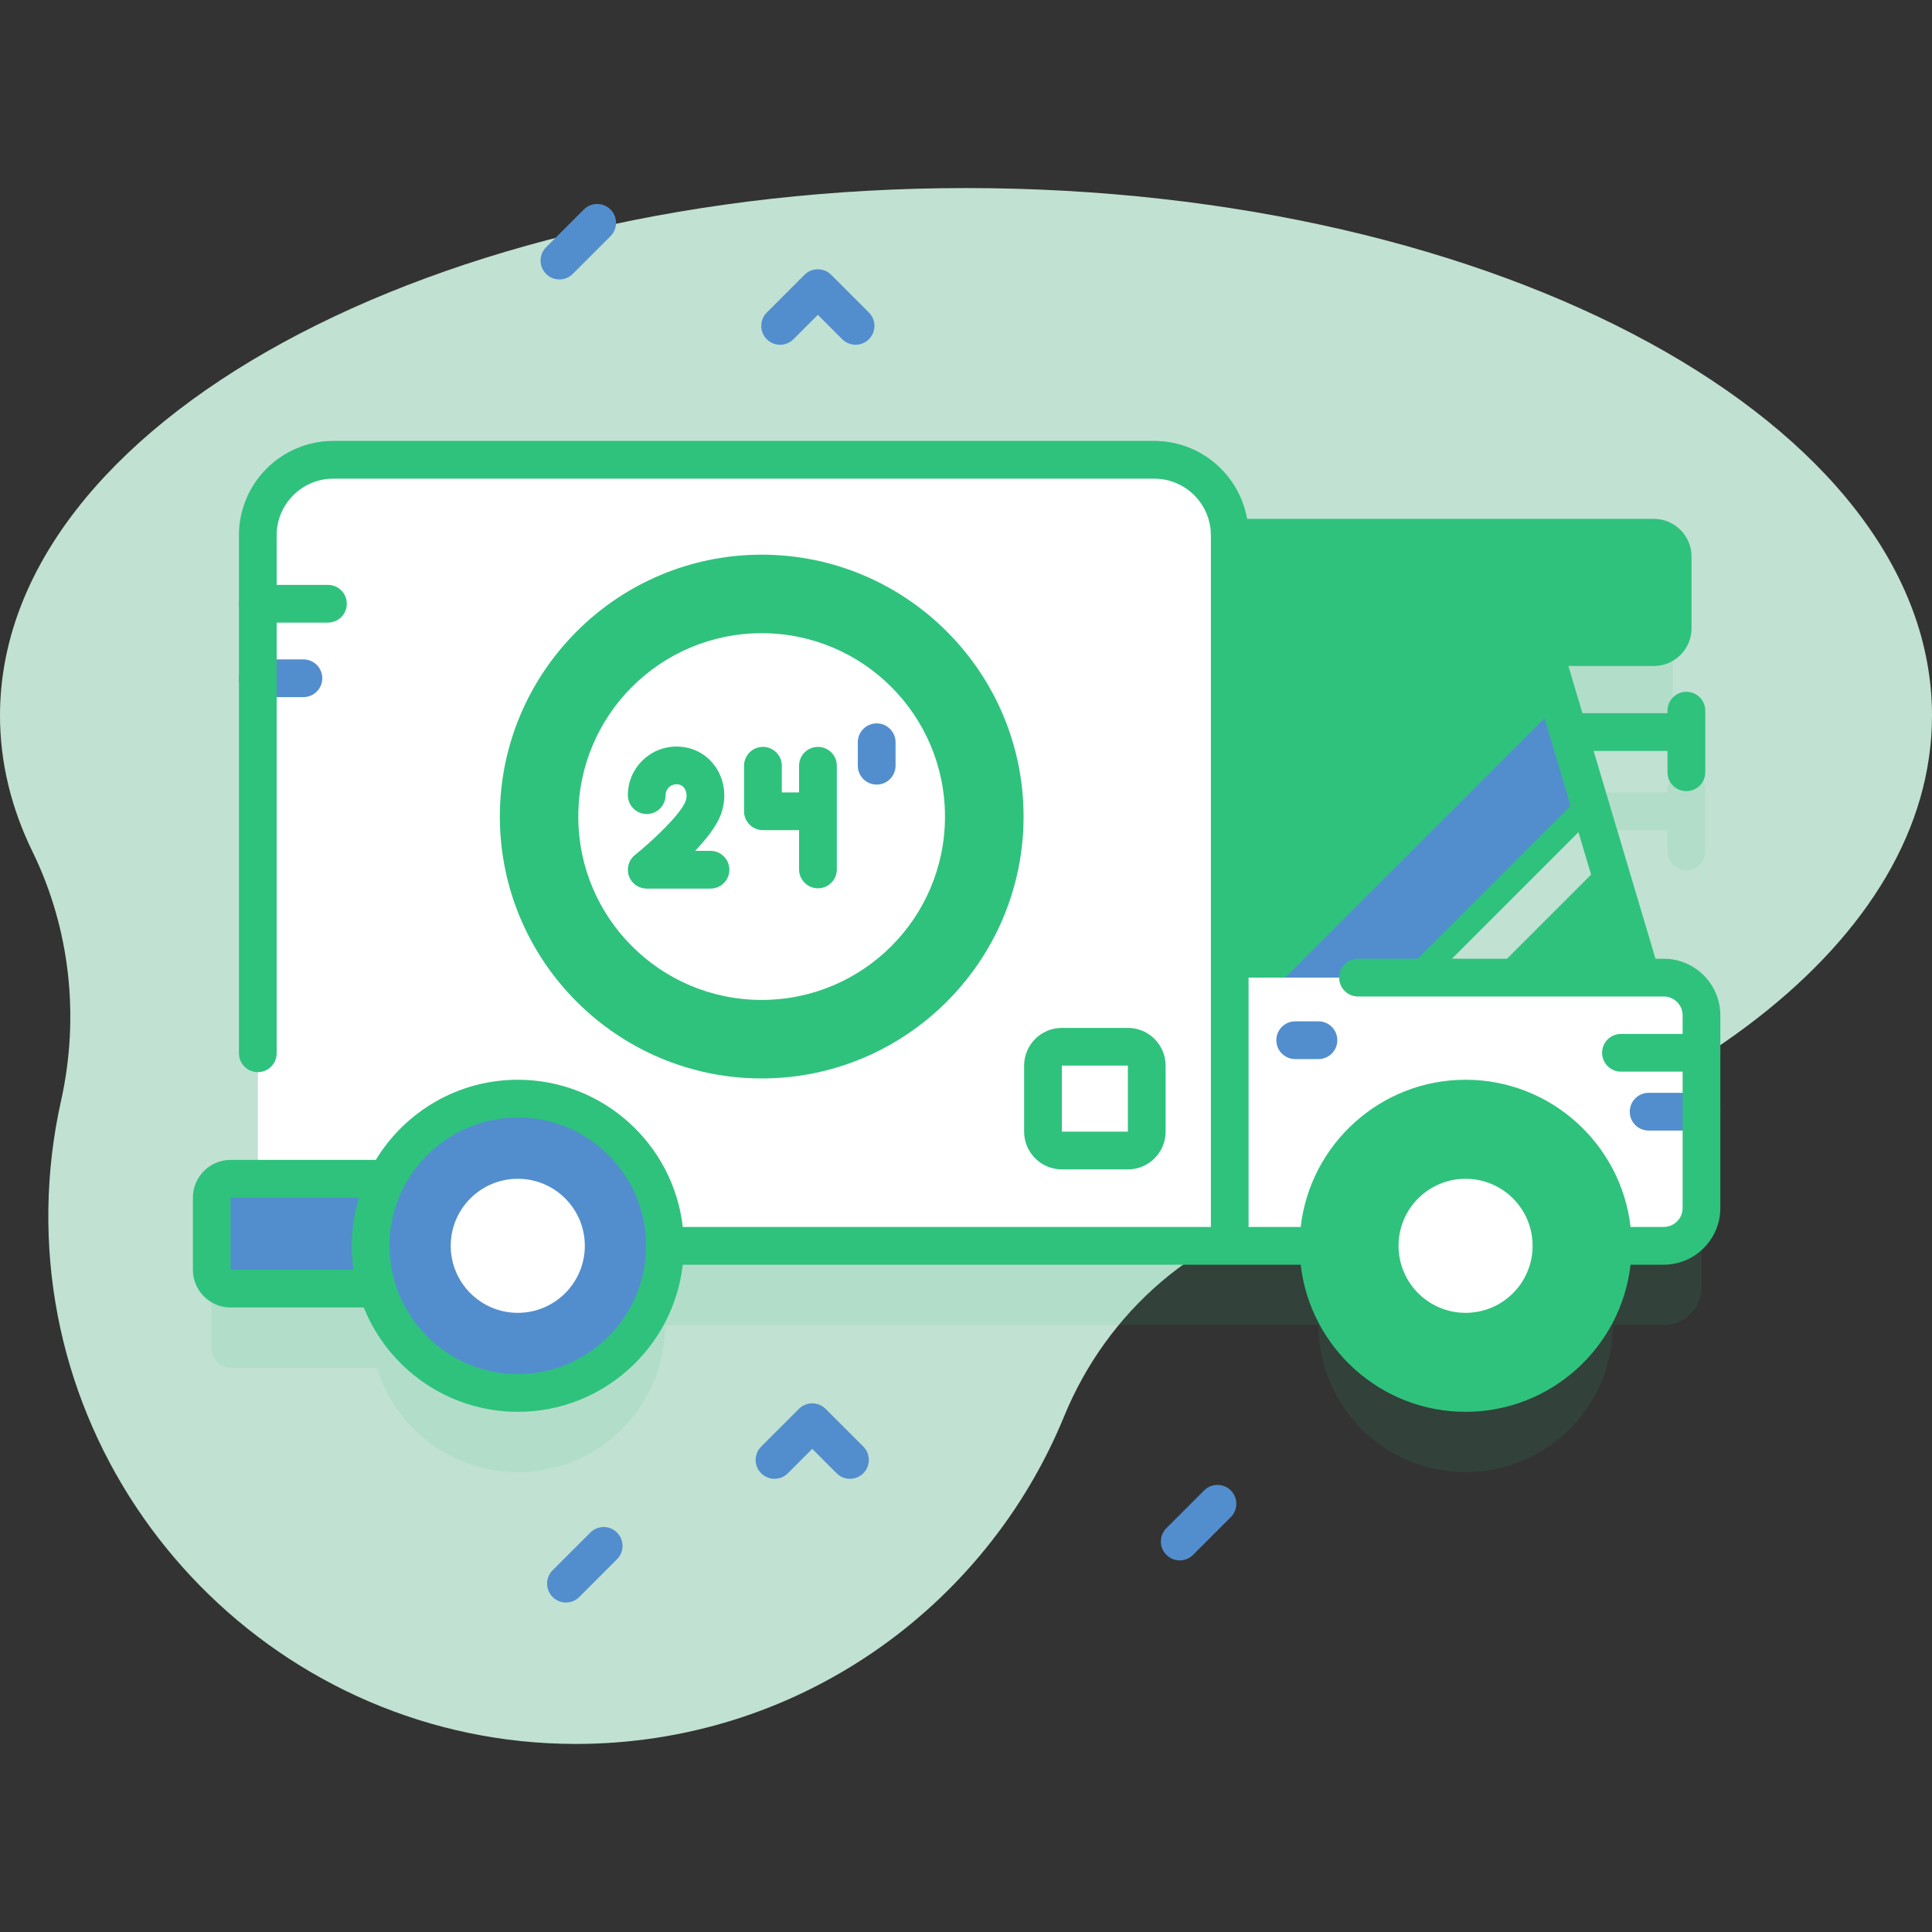 <?xml version="1.0" encoding="UTF-8"?> <svg xmlns="http://www.w3.org/2000/svg" width="50" height="50" viewBox="0 0 50 50" fill="none"><rect x="0" y="0" width="50" height="50" fill="#333333" stroke="none"/> <path d="M50 18.519C50 10.979 38.807 4.867 25 4.867C11.193 4.867 0 10.979 0 18.519C0 19.738 0.293 20.919 0.842 22.043C1.819 24.044 2.063 26.323 1.578 28.497C1.379 29.389 1.267 30.313 1.252 31.26C1.132 38.859 7.303 45.133 14.903 45.133C20.61 45.133 25.499 41.631 27.538 36.658C28.658 33.927 31.011 31.881 33.901 31.28C43.313 29.321 50 24.347 50 18.519Z" fill="#C1E1D2"></path> <path opacity="0.1" d="M43.643 19.954C43.373 19.954 43.154 20.173 43.154 20.443V20.508H40.692C40.423 20.508 40.204 20.726 40.204 20.996C40.204 21.266 40.423 21.484 40.692 21.484H43.154V22.038C43.154 22.307 43.373 22.526 43.643 22.526C43.913 22.526 44.131 22.307 44.131 22.038V20.443C44.131 20.173 43.913 19.954 43.643 19.954Z" fill="#2FC27D"></path> <path opacity="0.1" d="M43.057 27.351H31.825V18.799H42.8C43.07 18.799 43.289 18.58 43.289 18.311V16.455C43.289 16.185 43.07 15.967 42.8 15.967H31.825V15.903C31.825 14.825 30.95 13.95 29.872 13.95H8.625C7.546 13.95 6.672 14.825 6.672 15.903V32.557H5.968C5.698 32.557 5.48 32.776 5.48 33.046V34.912C5.48 35.182 5.698 35.401 5.968 35.401H9.757C10.232 36.963 11.684 38.101 13.402 38.101C15.505 38.101 17.21 36.396 17.21 34.292H34.122C34.122 36.396 35.827 38.101 37.93 38.101C40.034 38.101 41.739 36.396 41.739 34.292H43.057C43.597 34.292 44.034 33.855 44.034 33.316V28.328C44.034 27.789 43.597 27.351 43.057 27.351Z" fill="#2FC27D"></path> <path d="M42.666 25.928H30.531V16.364H39.82L40.249 17.804L42.666 25.928Z" fill="#2FC27D"></path> <path d="M41.569 22.243L37.885 25.928H36.459L41.242 21.145L41.569 22.243Z" fill="#C1E1D2"></path> <path d="M41.039 20.464L35.574 25.928H32.632L40.364 18.195L41.039 20.464Z" fill="#528ECE"></path> <path d="M43.057 32.241H31.019C30.75 32.241 30.531 32.023 30.531 31.753V25.3H43.057C43.596 25.3 44.033 25.738 44.033 26.277V31.265C44.033 31.804 43.596 32.241 43.057 32.241Z" fill="white"></path> <path d="M44.033 29.259H42.666C42.397 29.259 42.178 29.041 42.178 28.771C42.178 28.501 42.397 28.282 42.666 28.282H44.033C44.303 28.282 44.522 28.501 44.522 28.771C44.522 29.041 44.303 29.259 44.033 29.259Z" fill="#528ECE"></path> <path d="M44.034 27.734H41.951C41.681 27.734 41.462 27.516 41.462 27.246C41.462 26.976 41.681 26.758 41.951 26.758H44.034C44.304 26.758 44.522 26.976 44.522 27.246C44.522 27.516 44.304 27.734 44.034 27.734Z" fill="#2FC27D"></path> <path d="M42.8 16.748H30.531V13.916H42.8C43.069 13.916 43.288 14.135 43.288 14.404V16.26C43.288 16.529 43.069 16.748 42.8 16.748Z" fill="#2FC27D"></path> <path d="M31.337 32.241H7.161C6.891 32.241 6.672 32.023 6.672 31.753V13.852C6.672 12.774 7.547 11.899 8.625 11.899H29.872C30.951 11.899 31.825 12.774 31.825 13.852V31.753C31.825 32.023 31.607 32.241 31.337 32.241Z" fill="white"></path> <path d="M7.852 18.041H6.672C6.403 18.041 6.184 17.823 6.184 17.553C6.184 17.283 6.403 17.065 6.672 17.065H7.852C8.122 17.065 8.341 17.283 8.341 17.553C8.341 17.823 8.122 18.041 7.852 18.041Z" fill="#528ECE"></path> <path d="M8.487 16.113H6.672C6.403 16.113 6.184 15.895 6.184 15.625C6.184 15.355 6.403 15.137 6.672 15.137H8.487C8.757 15.137 8.975 15.355 8.975 15.625C8.975 15.895 8.757 16.113 8.487 16.113Z" fill="#2FC27D"></path> <path d="M11.388 33.35H5.968C5.699 33.35 5.48 33.131 5.48 32.861V30.995C5.48 30.725 5.699 30.507 5.968 30.507H11.388V33.35Z" fill="#528ECE"></path> <path d="M13.401 36.05C15.505 36.05 17.21 34.345 17.21 32.241C17.21 30.138 15.505 28.433 13.401 28.433C11.298 28.433 9.593 30.138 9.593 32.241C9.593 34.345 11.298 36.05 13.401 36.05Z" fill="#528ECE"></path> <path d="M13.4 33.976C14.358 33.976 15.135 33.199 15.135 32.241C15.135 31.283 14.358 30.507 13.4 30.507C12.442 30.507 11.665 31.283 11.665 32.241C11.665 33.199 12.442 33.976 13.4 33.976Z" fill="white"></path> <path d="M37.93 36.05C40.033 36.05 41.739 34.345 41.739 32.241C41.739 30.138 40.033 28.433 37.93 28.433C35.827 28.433 34.121 30.138 34.121 32.241C34.121 34.345 35.827 36.05 37.93 36.05Z" fill="#2FC27D"></path> <path d="M37.929 33.976C38.887 33.976 39.664 33.199 39.664 32.241C39.664 31.283 38.887 30.507 37.929 30.507C36.971 30.507 36.194 31.283 36.194 32.241C36.194 33.199 36.971 33.976 37.929 33.976Z" fill="white"></path> <path d="M29.19 29.775H27.481C27.211 29.775 26.992 29.557 26.992 29.287V27.578C26.992 27.308 27.211 27.09 27.481 27.09H29.19C29.459 27.09 29.678 27.308 29.678 27.578V29.287C29.678 29.557 29.459 29.775 29.19 29.775Z" fill="white"></path> <path d="M24.154 25.579C26.61 23.123 26.61 19.142 24.154 16.686C21.699 14.231 17.717 14.231 15.262 16.686C12.806 19.142 12.806 23.123 15.262 25.579C17.717 28.035 21.699 28.035 24.154 25.579Z" fill="#2FC27D"></path> <path d="M19.711 25.878C22.332 25.878 24.456 23.753 24.456 21.133C24.456 18.512 22.332 16.387 19.711 16.387C17.09 16.387 14.966 18.512 14.966 21.133C14.966 23.753 17.09 25.878 19.711 25.878Z" fill="white"></path> <path d="M43.057 24.812H42.844L41.243 19.434H43.155V19.987C43.155 20.257 43.373 20.475 43.643 20.475C43.913 20.475 44.132 20.257 44.132 19.987V18.392C44.132 18.122 43.913 17.904 43.643 17.904C43.373 17.904 43.155 18.122 43.155 18.392V18.457H40.953L40.59 17.236H42.8C43.339 17.236 43.777 16.798 43.777 16.26V14.404C43.777 13.866 43.339 13.428 42.8 13.428H32.275C32.074 12.283 31.073 11.411 29.872 11.411H8.625C7.279 11.411 6.184 12.506 6.184 13.852V27.258C6.184 27.528 6.402 27.747 6.672 27.747C6.942 27.747 7.16 27.528 7.16 27.258V13.852C7.16 13.045 7.817 12.388 8.625 12.388H29.872C30.68 12.388 31.337 13.045 31.337 13.852V31.753H17.67C17.427 29.613 15.606 27.944 13.402 27.944C11.845 27.944 10.48 28.776 9.726 30.018H5.968C5.43 30.018 4.992 30.456 4.992 30.995V32.861C4.992 33.4 5.43 33.838 5.968 33.838H9.414C10.049 35.419 11.597 36.538 13.402 36.538C15.606 36.538 17.427 34.87 17.67 32.73H33.662C33.905 34.87 35.726 36.538 37.93 36.538C40.134 36.538 41.955 34.87 42.199 32.73H43.057C43.865 32.73 44.522 32.072 44.522 31.265V26.277C44.522 25.469 43.865 24.812 43.057 24.812ZM5.968 32.861V30.995H9.29C9.17 31.39 9.105 31.808 9.105 32.241C9.105 32.452 9.121 32.659 9.15 32.861H5.968V32.861ZM13.402 35.562C11.571 35.562 10.081 34.072 10.081 32.241C10.081 30.41 11.571 28.921 13.402 28.921C15.233 28.921 16.722 30.41 16.722 32.241C16.722 34.072 15.233 35.562 13.402 35.562ZM42.801 16.26H32.313V14.404H42.801L42.801 16.26ZM37.93 35.562C36.099 35.562 34.61 34.072 34.61 32.241C34.61 30.41 36.099 28.921 37.93 28.921C39.761 28.921 41.251 30.41 41.251 32.241C41.251 34.072 39.761 35.562 37.93 35.562ZM43.546 31.265C43.546 31.534 43.327 31.753 43.057 31.753H42.199C41.955 29.613 40.135 27.944 37.93 27.944C35.726 27.944 33.905 29.613 33.662 31.753H32.313V17.236H39.571L41.825 24.812H35.145C34.876 24.812 34.657 25.031 34.657 25.301C34.657 25.57 34.876 25.789 35.145 25.789H43.057C43.327 25.789 43.546 26.008 43.546 26.277V31.265H43.546Z" fill="#2FC27D"></path> <path d="M29.19 30.264C29.728 30.264 30.166 29.826 30.166 29.287V27.578C30.166 27.04 29.728 26.602 29.19 26.602H27.481C26.942 26.602 26.504 27.04 26.504 27.578V29.287C26.504 29.826 26.942 30.264 27.481 30.264H29.19ZM27.481 27.578H29.19L29.19 29.287H27.481V27.578Z" fill="#2FC27D"></path> <path d="M19.713 27.91C23.45 27.91 26.49 24.869 26.49 21.133C26.49 17.396 23.45 14.355 19.713 14.355C15.976 14.355 12.936 17.396 12.936 21.133C12.936 24.869 15.976 27.91 19.713 27.91ZM19.713 15.332C22.911 15.332 25.513 17.934 25.513 21.133C25.513 24.331 22.911 26.933 19.713 26.933C16.514 26.933 13.912 24.331 13.912 21.133C13.912 17.934 16.514 15.332 19.713 15.332Z" fill="#2FC27D"></path> <path d="M18.387 22.997H16.737C16.53 22.997 16.345 22.866 16.276 22.671C16.208 22.475 16.27 22.258 16.431 22.128C16.888 21.761 17.595 21.092 17.735 20.753C17.785 20.631 17.778 20.497 17.715 20.403C17.668 20.333 17.598 20.297 17.506 20.297C17.351 20.297 17.225 20.423 17.225 20.578C17.225 20.848 17.007 21.067 16.737 21.067C16.467 21.067 16.249 20.848 16.249 20.578C16.249 19.885 16.813 19.321 17.506 19.321C17.926 19.321 18.298 19.517 18.527 19.86C18.772 20.227 18.813 20.7 18.637 21.126C18.52 21.41 18.265 21.73 17.991 22.02H18.387C18.657 22.02 18.876 22.239 18.876 22.509C18.876 22.779 18.657 22.997 18.387 22.997Z" fill="#2FC27D"></path> <path d="M21.169 19.329C20.899 19.329 20.68 19.547 20.68 19.817V20.508H20.233V19.817C20.233 19.547 20.014 19.329 19.745 19.329C19.475 19.329 19.256 19.547 19.256 19.817V20.996C19.256 21.266 19.475 21.484 19.745 21.484H20.68V22.501C20.68 22.77 20.899 22.989 21.169 22.989C21.438 22.989 21.657 22.77 21.657 22.501V19.817C21.657 19.547 21.438 19.329 21.169 19.329Z" fill="#2FC27D"></path> <path d="M22.688 20.305C22.419 20.305 22.2 20.087 22.2 19.817V19.209C22.2 18.94 22.419 18.721 22.688 18.721C22.958 18.721 23.177 18.94 23.177 19.209V19.817C23.177 20.087 22.958 20.305 22.688 20.305Z" fill="#528ECE"></path> <path d="M34.122 27.409H33.519C33.25 27.409 33.031 27.19 33.031 26.921C33.031 26.651 33.25 26.432 33.519 26.432H34.122C34.391 26.432 34.61 26.651 34.61 26.921C34.61 27.19 34.391 27.409 34.122 27.409Z" fill="#528ECE"></path> <path d="M14.478 7.232C14.353 7.232 14.228 7.184 14.133 7.089C13.942 6.898 13.942 6.589 14.133 6.399L15.109 5.422C15.3 5.231 15.609 5.231 15.8 5.422C15.99 5.613 15.99 5.922 15.8 6.112L14.823 7.089C14.728 7.184 14.603 7.232 14.478 7.232Z" fill="#528ECE"></path> <path d="M14.646 41.473C14.521 41.473 14.396 41.425 14.301 41.33C14.111 41.139 14.111 40.83 14.301 40.639L15.278 39.663C15.468 39.472 15.778 39.472 15.968 39.663C16.159 39.853 16.159 40.163 15.968 40.353L14.992 41.33C14.896 41.425 14.771 41.473 14.646 41.473Z" fill="#528ECE"></path> <path d="M30.531 40.383C30.407 40.383 30.281 40.335 30.186 40.239C29.995 40.049 29.995 39.74 30.186 39.549L31.163 38.572C31.353 38.382 31.663 38.382 31.853 38.572C32.044 38.763 32.044 39.072 31.853 39.263L30.877 40.239C30.781 40.335 30.656 40.383 30.531 40.383Z" fill="#528ECE"></path> <path d="M22.143 8.922C22.018 8.922 21.893 8.874 21.797 8.779L21.166 8.148L20.535 8.779C20.344 8.97 20.035 8.97 19.844 8.779C19.654 8.588 19.654 8.279 19.844 8.089L20.821 7.112C21.011 6.921 21.321 6.921 21.511 7.112L22.488 8.089C22.678 8.279 22.678 8.588 22.488 8.779C22.393 8.874 22.268 8.922 22.143 8.922Z" fill="#528ECE"></path> <path d="M21.997 38.271C21.872 38.271 21.747 38.224 21.652 38.128L21.021 37.497L20.39 38.128C20.199 38.319 19.89 38.319 19.699 38.128C19.508 37.938 19.508 37.629 19.699 37.438L20.676 36.461C20.866 36.271 21.175 36.271 21.366 36.461L22.343 37.438C22.533 37.629 22.533 37.938 22.343 38.128C22.247 38.224 22.122 38.271 21.997 38.271Z" fill="#528ECE"></path> </svg> 
